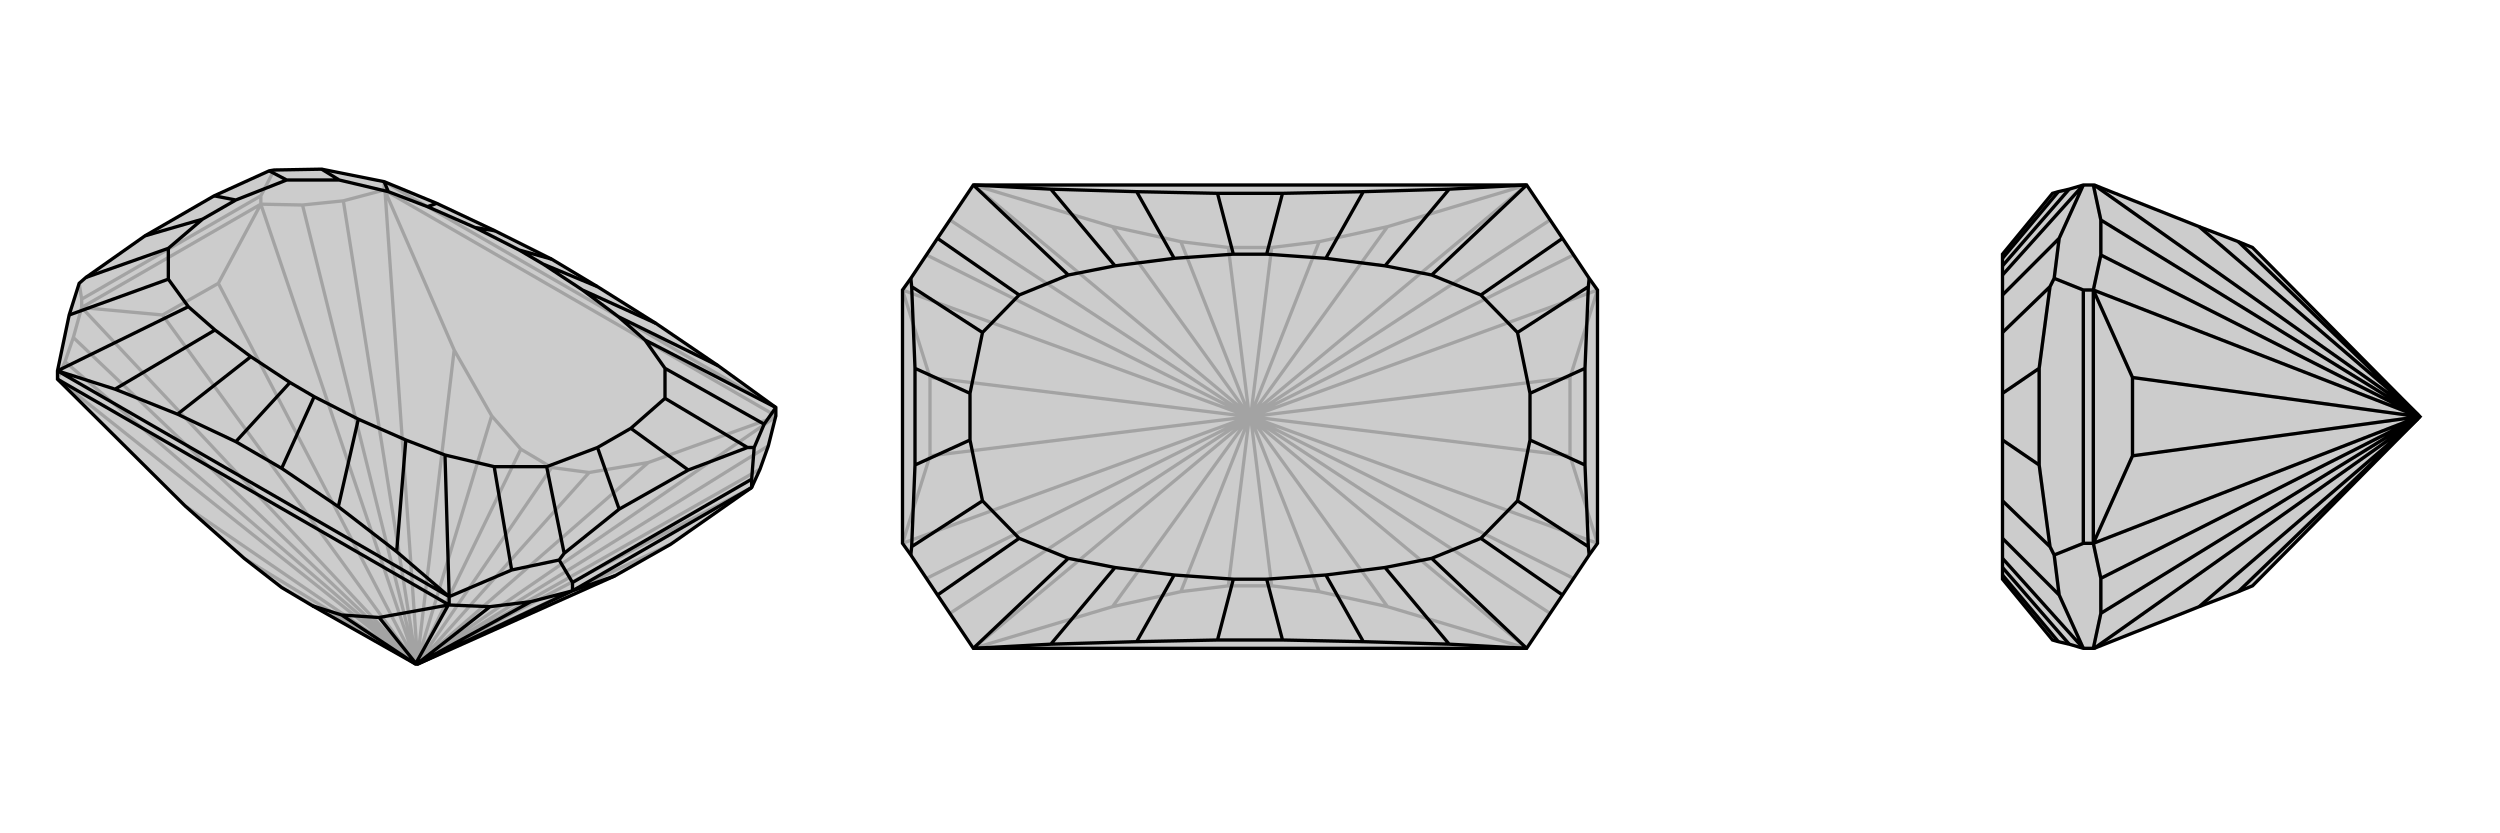 <svg xmlns="http://www.w3.org/2000/svg" viewBox="0 0 3000 1000">
    <g stroke="currentColor" stroke-width="4" fill="none" transform="translate(0 -33)">
        <path fill="currentColor" stroke="none" fill-opacity=".2" d="M594,310L662,344L717,377L787,421L862,472L931,522L931,532L922,568L912,596L902,618L805,686L738,724L501,830L500,830L499,830L375,760L338,738L293,703L222,640L69,488L69,488L69,478L83,411L95,373L103,366L174,316L257,268L323,238L329,237L386,236L461,251L524,277z" />
<path stroke-opacity=".2" d="M313,268L98,392M329,237L313,268M313,268L313,278M95,373L98,392M98,392L98,402M461,251L931,522M461,251L461,261M313,278L98,402M931,532L461,261M313,278L262,373M98,402L195,411M902,618L501,829M313,278L363,279M313,278L499,828M98,402L88,438M98,402L499,829M912,596L500,830M363,279L412,274M363,279L500,830M88,438L78,467M88,438L500,830M931,532L931,533M922,568L500,830M461,261L412,274M461,261L462,262M412,274L500,830M69,488L78,467M78,467L500,830M931,533L778,588M931,533L505,826M462,262L545,453M462,262L501,824M69,488L495,827M778,588L707,600M505,826L503,828M778,588L505,826M545,453L590,532M501,824L501,826M545,453L501,824M495,827L497,828M222,640L495,827M707,600L662,594M503,828L502,828M707,600L503,828M590,532L625,572M501,826L501,827M590,532L501,826M497,828L498,829M293,703L497,828M662,594L625,572M502,828L500,830M501,827L500,830M662,594L502,828M625,572L501,827M498,829L500,830M338,738L498,829M262,373L195,411M262,373L499,828M195,411L499,829M499,828L500,830M499,829L500,830M805,686L501,829M500,830L501,829" />
<path d="M594,310L662,344L717,377L787,421L862,472L931,522L931,532L922,568L912,596L902,618L805,686L738,724L501,830L500,830L499,830L375,760L338,738L293,703L222,640L69,488L69,488L69,478L83,411L95,373L103,366L174,316L257,268L323,238L329,237L386,236L461,251L524,277z" />
<path d="M476,695L539,749M138,500L69,478M476,695L406,641M476,695L487,561M138,500L213,530M138,500L258,429M524,277L513,281M862,472L742,413M406,641L338,595M406,641L430,536M213,530L283,563M213,530L301,461M594,310L570,306M787,421L699,381M338,595L283,563M338,595L377,509M283,563L348,492M662,344L623,333M717,377L652,350M539,749L534,579M69,478L226,401M461,251L466,263M931,522L774,441M677,697L671,705M593,593L614,717M202,368L83,411M407,249L386,236M897,570L905,570M798,475L917,542M677,697L743,644M677,697L656,593M103,366L202,331M323,238L344,249M897,570L826,597M897,570L798,511M174,316L243,296M257,268L283,273M743,644L826,597M743,644L717,570M826,597L757,547M487,561L534,579M258,429L226,401M513,281L466,263M742,413L774,441M487,561L430,536M258,429L301,461M513,281L570,306M742,413L699,381M430,536L377,509M301,461L348,492M570,306L623,333M699,381L652,350M377,509L348,492M623,333L652,350M534,579L593,593M226,401L202,368M466,263L407,249M774,441L798,475M593,593L656,593M202,368L202,331M407,249L344,249M798,475L798,511M656,593L717,570M202,331L243,296M344,249L283,273M798,511L757,547M243,296L283,273M717,570L757,547M902,608L687,732M905,570L902,608M931,522L917,542M905,570L917,542M902,608L902,618M671,705L687,732M539,749L614,717M671,705L614,717M687,732L687,742M539,749L69,478M539,749L539,759M902,618L687,742M69,488L539,759M687,742L738,724M687,742L637,755M687,742L501,830M637,755L588,761M637,755L500,830M539,759L588,761M539,759L538,759M588,761L500,830M538,759L455,774M538,759L499,829M455,774L410,771M499,829L499,830M455,774L499,829M410,771L375,760M499,830L499,830M410,771L499,830" />
    </g>
    <g stroke="currentColor" stroke-width="4" fill="none" transform="translate(1000 0)">
        <path fill="currentColor" stroke="none" fill-opacity=".2" d="M168,778L125,714L93,666L83,652L83,348L93,334L125,286L168,222L832,222L875,286L907,334L917,348L917,652L907,666L875,714L832,778z" />
<path stroke-opacity=".2" d="M917,348L884,453M83,348L116,453M83,652L116,547M917,652L884,547M917,348L501,500M83,348L499,500M83,652L499,500M917,652L501,500M888,306L500,500M112,306L500,500M112,694L500,500M888,694L500,500M832,222L832,222M860,264L500,500M168,222L168,222M140,264L500,500M168,778L168,778M140,736L500,500M832,778L832,778M860,736L500,500M832,222L665,272M832,222L503,496M168,222L335,272M168,222L497,496M168,778L335,728M168,778L497,504M832,778L665,728M832,778L503,504M665,272L583,290M503,496L501,498M665,272L503,496M335,272L417,290M497,496L499,498M335,272L497,496M335,728L417,710M497,504L499,502M335,728L497,504M665,728L583,710M503,504L501,502M665,728L503,504M583,290L526,297M501,498L501,498M583,290L501,498M417,290L474,297M499,498L499,498M417,290L499,498M417,710L474,703M499,502L499,502M417,710L499,502M583,710L526,703M501,502L501,502M583,710L501,502M526,297L474,297M501,498L500,500M499,498L500,500M526,297L501,498M474,297L499,498M474,703L526,703M499,502L500,500M501,502L500,500M474,703L499,502M526,703L501,502M116,453L116,547M116,453L499,500M116,547L499,500M499,500L500,500M499,500L500,500M884,453L884,547M884,453L501,500M884,547L501,500M500,500L501,500M500,500L501,500" />
<path d="M168,778L125,714L93,666L83,652L83,348L93,334L125,286L168,222L832,222L875,286L907,334L917,348L917,652L907,666L875,714L832,778z" />
<path d="M739,773L832,778M261,773L168,778M261,227L168,222M739,227L832,222M739,773L636,770M739,773L662,681M261,773L364,770M261,773L338,681M261,227L364,230M261,227L338,319M739,227L636,230M739,227L662,319M636,770L539,768M636,770L591,690M364,770L461,768M364,770L409,690M364,230L461,232M364,230L409,310M636,230L539,232M636,230L591,310M539,768L461,768M539,768L520,695M461,768L480,695M461,232L539,232M461,232L480,305M539,232L520,305M832,778L718,670M168,778L282,670M168,222L282,330M832,222L718,330M906,656L907,666M777,646L875,714M94,656L93,666M223,646L125,714M94,344L93,334M223,354L125,286M906,344L907,334M777,354L875,286M906,656L902,558M906,656L821,601M94,656L98,558M94,656L179,601M94,344L98,442M94,344L179,399M906,344L902,442M906,344L821,399M98,558L98,442M98,558L164,528M98,442L164,472M902,558L902,442M902,558L836,528M902,442L836,472M662,681L718,670M338,681L282,670M338,319L282,330M662,319L718,330M662,681L591,690M338,681L409,690M338,319L409,310M662,319L591,310M591,690L520,695M409,690L480,695M409,310L480,305M591,310L520,305M520,695L480,695M480,305L520,305M718,670L777,646M282,670L223,646M282,330L223,354M718,330L777,354M777,646L821,601M223,646L179,601M223,354L179,399M777,354L821,399M821,601L836,528M179,601L164,528M179,399L164,472M821,399L836,472M164,528L164,472M836,528L836,472" />
    </g>
    <g stroke="currentColor" stroke-width="4" fill="none" transform="translate(2000 0)">
        <path fill="currentColor" stroke="none" fill-opacity=".2" d="M470,770L463,768L403,695L403,690L403,681L403,670L403,646L403,601L403,528L403,472L403,399L403,354L403,330L403,319L403,310L403,305L463,232L470,230L483,227L500,222L512,222L513,222L639,272L686,290L703,297L902,498L904,500L902,502L703,703L686,710L639,728L513,778L512,778L500,778L483,773z" />
<path stroke-opacity=".2" d="M483,773L403,681M483,227L403,319M470,770L403,690M470,230L403,310M500,778L403,670M500,222L403,330M460,656L465,666M403,646L471,714M460,344L465,334M403,354L471,286M460,656L447,558M460,656L403,601M460,344L447,442M460,344L403,399M447,558L447,442M447,558L403,528M447,442L403,472M500,348L500,652M465,334L500,348M500,222L471,286M465,334L471,286M500,348L512,348M465,666L500,652M500,778L471,714M465,666L471,714M500,652L512,652M512,348L512,652M512,348L559,453M512,652L559,547M512,348L521,306M512,348L903,500M512,652L521,694M512,652L903,500M521,306L521,264M521,306L904,500M521,694L521,736M521,694L904,500M512,222L521,264M521,264L904,500M512,778L521,736M521,736L904,500M513,222L900,496M513,778L900,504M900,496L902,498M639,272L900,496M900,504L902,502M639,728L900,504M902,498L902,498M686,290L902,498M902,502L902,502M686,710L902,502M559,453L559,547M559,453L903,500M559,547L903,500M903,500L904,500M903,500L904,500" />
<path d="M470,770L463,768L403,695L403,690L403,681L403,670L403,646L403,601L403,528L403,472L403,399L403,354L403,330L403,319L403,310L403,305L463,232L470,230L483,227L500,222L512,222L513,222L639,272L686,290L703,297L902,498L904,500L902,502L703,703L686,710L639,728L513,778L512,778L500,778L483,773z" />
<path d="M483,773L403,681M483,227L403,319M470,770L403,690M470,230L403,310M500,778L403,670M500,222L403,330M460,656L465,666M403,646L471,714M460,344L465,334M403,354L471,286M460,656L447,558M460,656L403,601M460,344L447,442M460,344L403,399M447,558L447,442M447,558L403,528M447,442L403,472M500,348L500,652M465,334L500,348M500,222L471,286M465,334L471,286M500,348L512,348M465,666L500,652M500,778L471,714M465,666L471,714M500,652L512,652M512,348L512,652M512,348L559,453M512,652L559,547M512,348L521,306M512,348L903,500M512,652L521,694M512,652L903,500M521,306L521,264M521,306L904,500M521,694L521,736M521,694L904,500M512,222L521,264M521,264L904,500M512,778L521,736M521,736L904,500M513,222L900,496M513,778L900,504M900,496L902,498M639,272L900,496M900,504L902,502M639,728L900,504M902,498L902,498M686,290L902,498M902,502L902,502M686,710L902,502M559,453L559,547M559,453L903,500M559,547L903,500M904,500L903,500M904,500L903,500" />
    </g>
</svg>